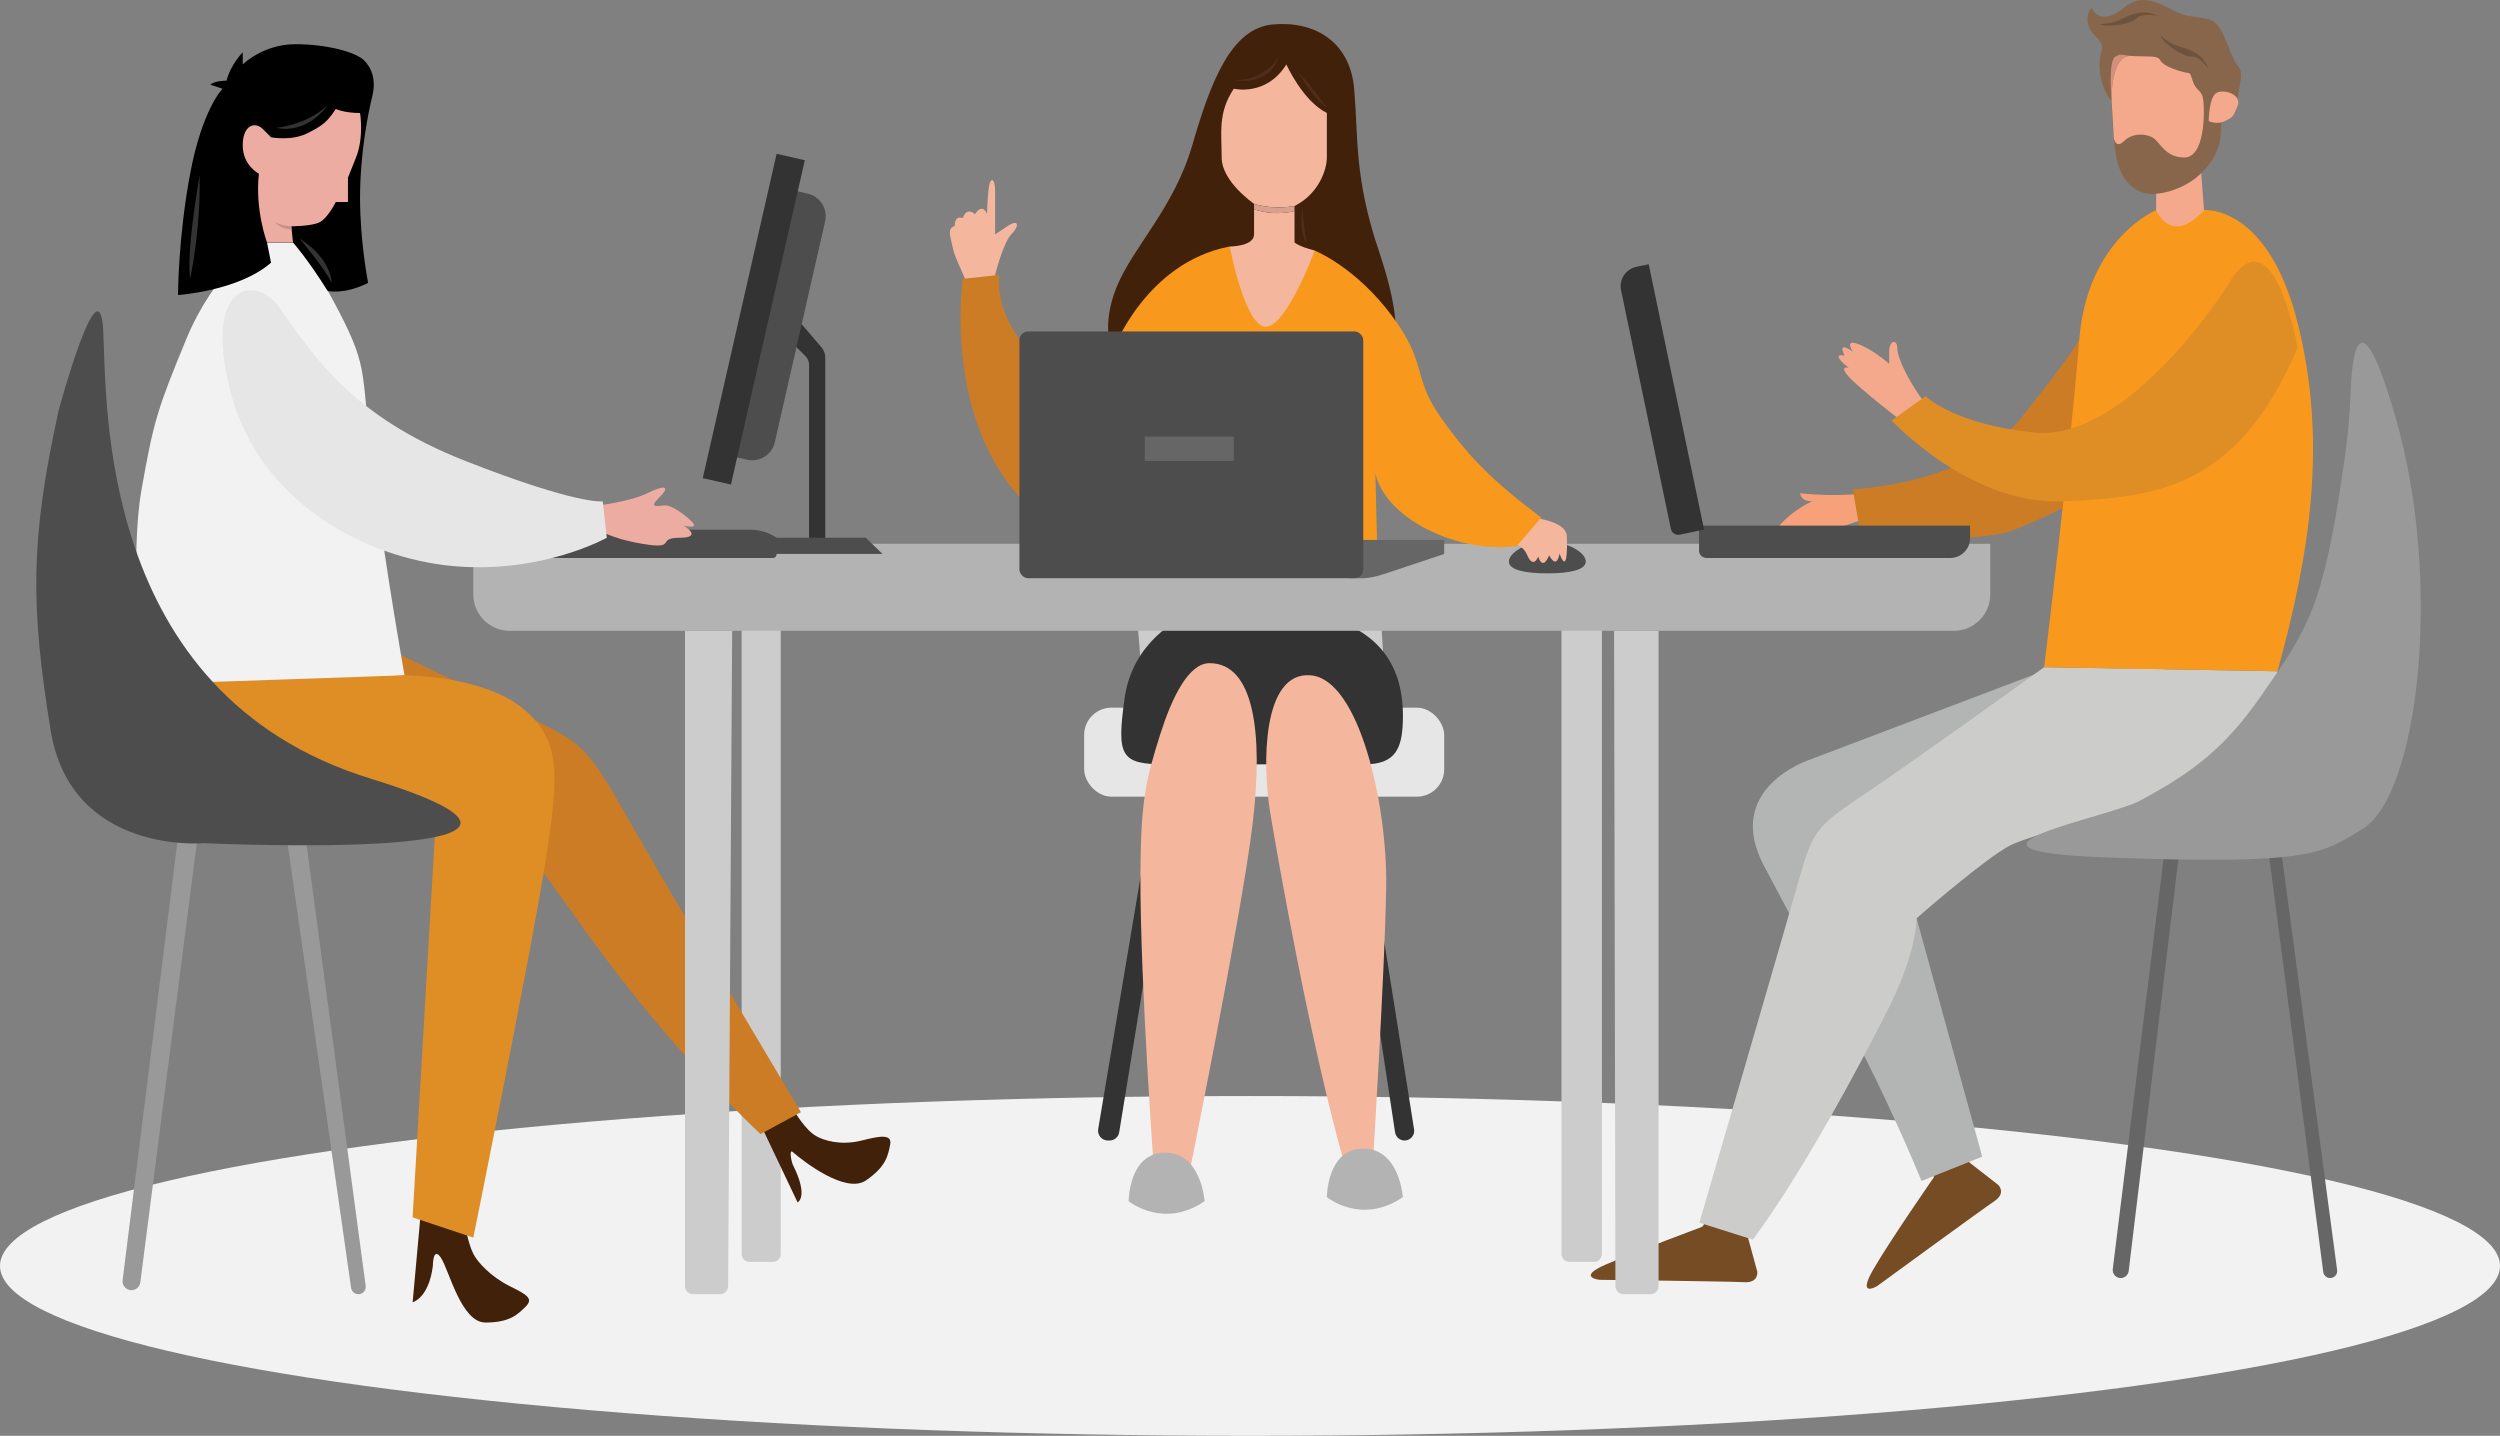 <?xml version="1.0" encoding="UTF-8"?>
<svg id="a" data-name="Calque 1" xmlns="http://www.w3.org/2000/svg" viewBox="0 0 1008 578.92">
  <rect x="0" y="0" width="1008" height="578.92" fill="#808080" stroke="none"/>
  <defs>
    <style>
      .b {
        fill: #cc7c25;
      }

      .c {
        fill: #f7a17b;
      }

      .d {
        fill: #6d523d;
      }

      .e {
        fill: #f8991d;
      }

      .f {
        fill: #4d4d4d;
      }

      .g {
        fill: #d8a08d;
      }

      .h {
        fill: #333;
      }

      .i {
        fill: #e6e6e6;
      }

      .j {
        fill: #42210b;
      }

      .k {
        fill: #c9908b;
      }

      .l {
        fill: #f4a98c;
      }

      .m {
        fill: #4f2e1c;
      }

      .n {
        fill: #b3b4b4;
      }

      .o {
        fill: #df8e26;
      }

      .p {
        fill: #999;
      }

      .q {
        fill: #ccc;
      }

      .r {
        fill: #87664b;
      }

      .s {
        fill: #b3b3b3;
      }

      .t {
        fill: #cccccb;
      }

      .u {
        fill: #754c24;
      }

      .v {
        fill: #edaca2;
      }

      .w {
        fill: #d38f7a;
      }

      .x {
        fill: #f4b69d;
      }

      .y {
        fill: #666;
      }

      .z {
        fill: #f2f2f2;
      }
    </style>
  </defs>
  <ellipse class="z" cx="504" cy="510.42" rx="504" ry="68.5"/>
  <path class="u" d="m791.07,466.38l14.68,11.42s3.26,3.26-1.63,6.52c-4.89,3.26-47.3,34.25-47.3,34.25,0,0-8.16,4.89-1.63-6.52s24.55-37.38,24.55-37.38l-.08-3.4,11.42-4.89Z"/>
  <path class="x" d="m401.24,110.81s3.26-13.05,6.52-16.31,3.26-6.52-1.63-3.26l-4.89,3.26v-17.6c0-5.23-2.17-6.18-2.72,0s-.54,9.45-.54,9.45c0,0-1.63-4.89-4.89,0,0,0-3.26-3.26-4.89,1.63,0,0-3.26-1.63-3.26,3.26,0,0-2.88-.11-1.63,4.89,1.63,6.52,0,3.26,6.52,17.94l11.42-1.63v-1.63Z"/>
  <polygon class="q" points="557.83 265.76 556.74 248.22 458.42 248.22 459.83 265.76 557.83 265.76"/>
  <path class="h" d="m474.1,316.32l-22.84,140.22c-.31,1.91-1.96,3.31-3.89,3.31h-.69c-2.44,0-4.29-2.19-3.89-4.6l23.33-138.94h7.97Z"/>
  <path class="h" d="m548.04,316.32l22.12,139.04c.37,2.36-1.45,4.49-3.83,4.49h0c-1.92,0-3.55-1.4-3.84-3.3l-21.25-140.23h6.8Z"/>
  <rect class="i" x="437.13" y="285.33" width="145.17" height="35.88" rx="11" ry="11"/>
  <path class="h" d="m476.27,249.45s-19.57,8.7-22.83,32.08c-3.26,23.38-1.63,26.64,16.31,26.64h80.56c12.41,0,14.95-6.52,15.31-17.13.36-10.6-1.27-26.91-17.58-36.7-16.31-9.79-71.77-4.89-71.77-4.89Z"/>
  <path class="x" d="m459.83,352.01c.13-29.17,2.24-37.88,7.98-55.95,4.67-14.68,11.35-28.67,19.87-28.67,17.94,0,21.75,28.11,17.4,64.62-4.35,36.51-26.37,145.06-26.37,145.06h-13.05s-6.03-79.92-5.84-125.06Z"/>
  <path class="x" d="m553.48,470.12s4.89-78.78,5.44-112.21c.54-33.44-10.87-84-30.45-85.63s-19.57,35.88-16.31,55.46c3.26,19.57,16.31,93.94,30.17,142.39h11.15Z"/>
  <path class="s" d="m485.7,484.32c-16.67,11.42-30.63,0-30.63,0,0,0,0-19.57,14.68-19.57s15.95,19.57,15.95,19.57Z"/>
  <path class="s" d="m565.62,482.69c-16.67,11.42-30.63,0-30.63,0,0,0,0-19.57,14.68-19.57s15.95,19.57,15.95,19.57Z"/>
  <path class="j" d="m448.57,141.8s-4.96-9.77,1.65-26.06,23.12-31.67,30.56-57.36c7.43-25.7,15.69-46.87,32.21-48.5s31.38,6.51,33.03,26.06c1.65,19.54,0,35.83,9.91,65.14,9.91,29.31,6.06,36.82,6.06,36.82l-113.41,3.9Z"/>
  <path class="b" d="m422.45,148.32c-22.83-17.94-19.57-37.51-19.57-37.51l-14.68,1.63s-8.16,55.46,24.47,89.71"/>
  <path class="c" d="m733.98,215.19l19.57-6.52-1.63-9.79s-11.42,1.63-26.1,0c0,0,0,3.26,4.89,3.26,0,0-8.16,3.26-14.68,11.42l17.94,1.63Z"/>
  <path class="b" d="m838.37,136.9s-3.26,6.52-24.28,32.62c-21.02,26.1-67.06,27.73-67.06,27.73l3.08,17.94s45.85,4.89,62.16-1.63c16.31-6.52,24.1-11.36,24.1-11.36l1.99-65.3Z"/>
  <path class="u" d="m703.64,494.8l4.9,17.94s.65,4.57-5.22,4.24-58.39-.96-58.39-.96c0,0-9.46-.98,2.61-6.2,12.07-5.22,38.8-15.19,38.8-15.19l1.97-2.77,15.33,2.93Z"/>
  <path class="n" d="m823.69,270.65l-94.6,35.88s-34.25,11.42-17.94,42.41c24.5,46.55,44.04,79.92,63.61,127.22l24.47-9.79-30.99-112.54,104.39-66.87v-17.94l-48.93,1.63Z"/>
  <path class="t" d="m918.29,270.65s-4.89,27.73-22.83,39.15c-17.94,11.42-75.03,26.1-84.82,30.99s-37.89,29.46-37.89,29.46c0,0,.37,12.95-11.04,35.78-11.42,22.83-34.9,66.87-54.97,93.79l-21.56-6.82s32.49-111.43,39.01-134.27c6.52-22.83,6.52-24.47,26.1-37.51,19.57-13.05,73.9-52.19,73.9-52.19l94.1,1.63Z"/>
  <path class="l" d="m776.39,163s-4.89-6.52-8.16-13.05q-3.26-6.52-3.26-9.79c0-3.26-3.26-3.26-3.26,1.63v4.89h0s-6.86-6.09-13.05-8.16c-4.89-1.63-1.63,3.26-1.63,3.26,0,0-6.52-4.89-3.26,1.63,0,0-6.52-1.63,1.63,4.89,0,0-6.52-1.63,4.89,8.16,11.42,9.79,16.31,13.05,16.31,13.05l9.79-6.52Z"/>
  <path class="e" d="m824.19,269.02s10.24-82.91,14.18-132.12c3.26-40.78,30.99-52.19,30.99-52.19h19.3s25.75-2.46,37.79,45.67,4.89,92.97-8.16,140.27"/>
  <path class="o" d="m898.72,114.07c-9.92,16.23-45.67,63.61-78.29,60.35-32.62-3.26-44.04-14.68-44.04-14.68l-13.68,9.79s31.62,34.25,69.14,32.62,70.14-4.89,94.6-61.98c0,0-9.79-55.46-27.73-26.1Z"/>
  <path class="l" d="m888.66,84.71c-13.32,14.68-19.3,0-19.3,0v-11.51l17.94-6.43,1.36,17.94Z"/>
  <path class="r" d="m851.42,40.67s-4.89-4.89-4.89-14.68c0-6.52,3.26-6.52-1.63-11.42-6.21-6.21-1.63-11.42-1.63-11.42,0,0,3.26,8.16,13.05,0s18.05,1.92,26.1,3.26c9.79,1.63,11.42,0,16.31,13.05,4.47,11.93,6.52,4.17,3.26,21.2,0,0-6.52,3.26-6.52,11.42s-3.26,13.05-8.16,17.94-13.05,8.16-19.57,8.16-13.05-4.89-14.68-16.31-1.63-21.2-1.63-21.2Z"/>
  <path class="w" d="m851.42,40.67s-1.63-16.31,1.63-17.94c2.54-1.27,1.89-.57,6.18-.18-8.48-.2-7.81,18.12-7.81,18.12Z"/>
  <path class="l" d="m890.56,48.82s0-9.79,3.26-11.42,10.19.91,8.36,5.35-1.83,4.44-5.1,6.07-6.52,0-6.52,0Z"/>
  <path class="y" d="m872.62,344.05l-20.75,167.63c-.24,1.93,1.27,3.63,3.21,3.63h0c1.64,0,3.01-1.22,3.21-2.85l20.32-168.42h-5.98Z"/>
  <path class="y" d="m914.76,344.05l21.97,168.8c.18,1.41,1.38,2.46,2.8,2.46h0c1.71,0,3.03-1.51,2.8-3.2l-22.41-168.06h-5.17Z"/>
  <path class="p" d="m945.25,185.71c1.29-9.02,2.19-18.12,2.51-27.23.55-15.67,3.47-40.75,18.02,9.4,19.39,66.87,9.32,152.84-13.23,166.37-16.31,9.79-19.57,14.68-104.39,11.42-71.79-2.76,1.83-15.92,14.68-22.83,21.2-11.42,34.25-21.2,48.93-42.41,19.11-27.61,24.91-34.88,33.48-94.72Z"/>
  <path class="q" d="m299.03,241.29v264.23c0,1.8,1.32,3.26,2.96,3.26h9.85c1.63,0,2.96-1.46,2.96-3.26V241.29h-15.77Z"/>
  <path class="j" d="m306.64,453.33l14.95,31.48s4.62-2.12-1.9-15.16c-.58-1.16-1.63-6.52-.09-5.18,4.43,3.87,21.41,17,29.51,11.5,8.09-5.5,8.96-10.03,9.82-14.56s-4.99-3.18-11.52-1.55c-8.52,2.13-15.19-.03-18.37-1.81-4.27-2.39-8.68-9.88-8.68-9.88l-13.72,5.16Z"/>
  <path class="b" d="m154.95,260.86s47.3,22.83,63.61,30.99c16.31,8.16,19.57,11.42,34.25,37.51,14.68,26.1,70.14,119.07,70.14,119.07l-16.31,8.83s-34.25-31.67-68.5-78.97l-37.51-52.19-53.16-46.76,7.49-18.49Z"/>
  <path class="q" d="m276.19,254.34v264.23c0,1.8,1.46,3.26,3.26,3.26h10.87c1.8,0,3.26-1.46,3.26-3.26l1.63-264.23h-19.03Z"/>
  <path class="q" d="m650.8,254.34l.54,264.23c0,1.8,1.46,3.26,3.26,3.26h10.87c1.8,0,3.26-1.46,3.26-3.26V254.34h-17.94Z"/>
  <path class="q" d="m629.59,241.29v264.23c0,1.8,1.37,3.26,3.06,3.26h10.19c1.69,0,3.06-1.46,3.06-3.26V241.29h-16.31Z"/>
  <path class="p" d="m71.77,337.52l-22.33,178.63c-.27,2.15,1.41,4.05,3.57,4.05h0c1.81,0,3.34-1.35,3.57-3.14l23.07-179.54h-7.88Z"/>
  <path class="p" d="m115.81,339.15l25.75,180.11c.2,1.47,1.45,2.57,2.94,2.57h0c1.79,0,3.18-1.58,2.94-3.36l-24.02-179.32h-7.61Z"/>
  <path class="s" d="m205.51,254.34h582.29c8.11,0,14.68-6.57,14.68-14.68v-20.39H190.83v20.39c0,8.11,6.57,14.68,14.68,14.68Z"/>
  <path class="f" d="m639.38,226.41c0,3.51-6.94,4.77-15.5,4.77s-15.5-1.26-15.5-4.77,6.94-7.95,15.5-7.95,15.5,4.44,15.5,7.95Z"/>
  <path class="f" d="m685.05,211.93h109.28v5.05c0,4.42-3.58,8-8,8h-98.28c-1.66,0-3-1.34-3-3v-10.05h0Z"/>
  <path class="h" d="m614.91,154.84h109.28v10.05c0,1.66-1.34,3-3,3h-98.28c-4.42,0-8-3.58-8-8v-5.05h0Z" transform="translate(690.69 -527.03) rotate(78.21)"/>
  <path class="h" d="m332.74,144.21v75.88h-6.52v-73c0-1.3-.52-2.54-1.43-3.46l-8.35-8.35,6.52-4.89,8.22,9.59c1.01,1.18,1.57,2.69,1.57,4.25Z"/>
  <polygon class="f" points="309.9 223.35 355.84 223.35 349.05 216.82 309.9 216.82 309.9 223.35"/>
  <path class="f" d="m205.51,224.98h106.02c1.63,0,1.63-1.63,1.63-1.63v-6.52h0c-3.19-2.13-6.94-3.26-10.77-3.26h-96.88v11.42Z"/>
  <path class="j" d="m169.63,489.21l-3.26,35.88s6.52-1.63,8.16-14.68c0,0,0-8.16,3.26-3.26s8.16,26.1,17.94,26.1,13.05-3.26,16.31-6.52,0-4.89-6.52-8.16c-7.86-3.93-13.05-9.79-14.68-13.05-2.19-4.38-3.26-11.42-3.26-11.42l-17.94-4.89Z"/>
  <path class="z" d="m85.78,274.95s30.03.6,77.33-2.66c0,0-6.88-38.24-12.41-80.28-5.53-42.05-1.36-41.94-14.05-66.46s-18.53-27.78-18.53-27.78h-13.82s-17.85,11.42-29.27,39.15c-11.42,27.73-13.05,32.62-17.94,60.35s0,72.58,0,72.58l28.69,5.11Z"/>
  <path class="o" d="m163.11,272.28s30.99,0,47.3,13.05c16.31,13.05,14.68,27.73,9.79,60.35-4.89,32.62-29.36,153.32-29.36,153.32l-24.47-8.16,8.93-153.32-18.71-16.31-76.93-24.74-14.41-22.56,20.54,1.03,77.33-2.66Z"/>
  <path class="v" d="m241.4,203.78s13.05-1.63,19.57-4.89c6.52-3.26,9.79-3.26,4.89,1.63s-.18,3.26,2.36,3.26,7.43,3.26,10.69,6.52-3.26,1.63-3.26,1.63c0,0,8.16,4.89-1.63,4.89s-.54,4.89-14.95,2.45-16.04-5.71-20.93-5.71l3.26-9.79Z"/>
  <path class="i" d="m112.54,123.85c14.05,19.86,29.36,44.04,75.03,61.98,45.67,17.94,55.46,16.31,55.46,16.31l1.63,14.68s-26.1,14.68-61.98,11.42-78.29-26.1-89.71-70.14c-11.42-44.04,10.15-47.57,19.57-34.25Z"/>
  <path d="m71.77,118.96s24.47-1.63,37.51-13.05l-1.63-8.16h10.47s5.84,6.52,14,19.57c0,0,6.52,1.63,16.31-3.26,0,0-3.26-16.31-3.26-34.25s3.26-34.25,4.89-40.78,0-11.42-3.26-14.68c-3.26-3.26-14.68-6.52-27.73-6.52s-21.2,8.16-21.2,8.16v-4.89s-4.89,4.89-6.52,11.42c0,0-4.89,0-6.52,1.63l4.89,1.63s-8.16,8.16-13.05,34.25c-4.89,26.1-4.89,48.93-4.89,48.93Z"/>
  <path class="v" d="m107.65,97.76s-4.89-13.05-3.26-27.73c0,0-6.52-3.26-6.52-11.42s4.89-9.79,8.16-6.52l3.26,3.26s8.16,1.63,14.68-1.63,8.16-4.89,11.42-9.79c0,0,3.26,1.63,9.79,1.63,0,0,1.63,9.79-1.63,17.94l-3.26,8.16v9.79h-4.89s-3.26,6.52-6.52,8.16-11.42,1.63-11.42,1.63l.68,6.52h-10.47Z"/>
  <path class="f" d="m23.65,165.45s16.31-60.35,17.94-32.62c1.63,27.73-3.26,146.8,107.65,181.05,110.91,34.25-66.87,26.1-66.87,26.1,0,0-53.83,4.89-61.98-45.67-8.16-50.56-8.16-76.66,3.26-128.85Z"/>
  <path class="x" d="m534.99,45.56v17.94c0,4.89-3.26,14.68-13.05,19.57-9.79,1.63-16.31-.91-16.31-.91,0,0-13.05-8.87-13.05-18.66s-1.63-17.94,4.89-27.73c0,0,13.05,3.26,21.2-9.79,0,0,6.52,14.68,16.31,19.57Z"/>
  <path class="x" d="m531.73,105.91l-4.89,9.79-6.52,11.42-9.79,6.52-4.89-1.63-8.16-11.42-3.26-17.94,1.63-3.26s9.79,0,9.79-4.89v-10.15c2.77,1,8.74,2.53,16.31.78v12.62s1.63,1.63,8.16,3.26l1.63,4.89Z"/>
  <path class="g" d="m521.94,83.08v2.06c-7.57,1.75-13.54.21-16.31-.78v-2.19s6.52,2.54,16.31.91Z"/>
  <path class="x" d="m601.28,215.92s11.78,1.48,14.39,7.68c2.61,6.2,4.52.79,4.52.79,2.05,6.12,4.41-.52,4.41-.52,3.24,6.1,4.21-.65,4.21-.65,2.86,7.81,3.22-.5,2.94-7.06-.28-6.56-15.11-7.57-15.11-7.57l-15.37,7.33Z"/>
  <path class="e" d="m448.54,141.8s13.05-35.88,47.3-42.41c0,0,6.03,32.08,14.43,32.35,8.4.27,19.82-30.72,19.82-30.72,0,0,16.31,6.52,30.99,26.1,14.68,19.57,8.16,24.47,19.57,40.78,11.42,16.31,21.2,26.1,40.78,40.78l-9.79,11.42s-16.31,3.26-35.88-6.52c-19.57-9.79-21.2-22.83-21.2-22.83l.82,34.25h-110.1l3.26-83.18Z"/>
  <path class="y" d="m543.96,233.14h5.71s3.26,0,8.16-1.63,24.47-8.16,24.47-8.16v-5.64h-36.7l-1.63,15.43Z"/>
  <rect class="f" x="411.03" y="133.64" width="138.64" height="99.5" rx="3.5" ry="3.5"/>
  <rect class="y" x="461.59" y="176.05" width="35.88" height="9.79"/>
  <path class="f" d="m307.54,77.07h5.88c5.14,0,9.32,4.18,9.32,9.32v91.4c0,5.14-4.18,9.32-9.32,9.32h-5.88v-110.03h0Z" transform="translate(37.19 -66.67) rotate(12.83)"/>
  <rect class="h" x="298.11" y="61.63" width="11.66" height="134.11" transform="translate(36.15 -64.27) rotate(12.83)"/>
  <path class="d" d="m846.52,9.68s4.89,0,8.16-1.63,9.04-4.89,15.12-1.63c0,0-6.15-1.4-8.19.93s-11.83,3.96-15.09,2.33Z"/>
  <path class="d" d="m871.08,14.32s3.6,3.31,7.11,4.32,9.96,2.51,12.23,9.03c0,0-3.58-5.19-6.66-4.85s-11.39-5.09-12.68-8.5Z"/>
  <path class="h" d="m111.23,51.54s12.73-1.09,20.88-9.24c0,0-7.52,11.96-20.88,9.24Z"/>
  <path class="h" d="m80.47,70.84s-5.44,30.17-3.81,41.59c0,0,4.35-19.57,3.81-41.59Z"/>
  <path class="h" d="m120.7,96.13s9.79,11.42,13.05,17.94c0,0,0-9.79-13.05-17.94Z"/>
  <path class="m" d="m525.2,83.08s-1.63,11.42,1.63,14.68c0,0-1.63-8.16-1.63-14.68Z"/>
  <path class="m" d="m497.48,32.51s13.05,0,17.94-9.79c0,0-1.63,11.42-17.94,9.79Z"/>
  <path class="m" d="m523.57,29.25s4.89,9.06,11.42,14.32c0,0-6.52-9.42-11.42-14.32Z"/>
  <path class="k" d="m117.44,91.23s-3.26,0-6.52-1.63c0,0,1.91,2.72,6.67,2.99"/>
  <path class="l" d="m880.78,63.5c-8.16,0-9.79-6.52-13.05-8.16s-8.16-1.63-11.42,1.63-4.03-1.39-4.03-1.39l-.86-14.92s-.67-18.32,7.81-18.12c1.22.1,2.84.18,5.06.18,9.97,0,3.44,1.63,11.6,4.89,8.16,3.26,6.52,0,8.16,4.89s3.8,3.26,4.35,8.16c.54,4.89.54,22.83-7.62,22.83Z"/>
</svg>